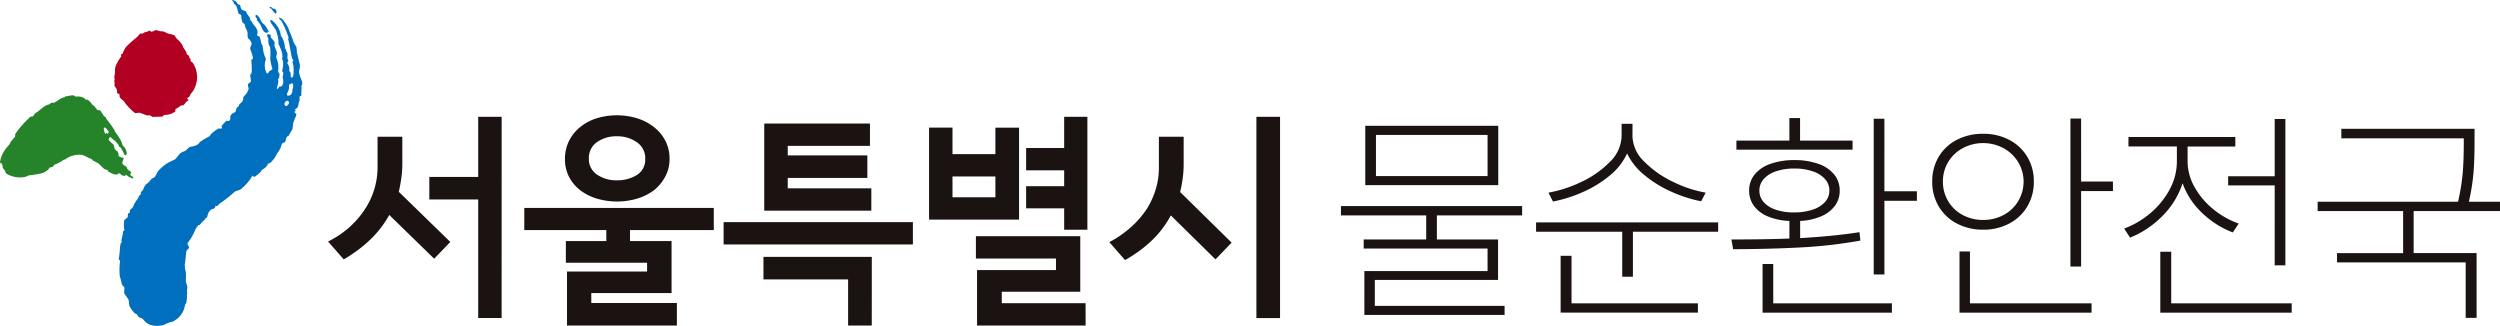 <svg xmlns="http://www.w3.org/2000/svg" xmlns:xlink="http://www.w3.org/1999/xlink" width="268.513" height="35" viewBox="0 0 268.513 35">
  <defs>
    <clipPath id="clip-path">
      <rect id="사각형_86" data-name="사각형 86" width="137.485" height="35" fill="none"/>
    </clipPath>
  </defs>
  <g id="그룹_141" data-name="그룹 141" transform="translate(-1156 255.312)">
    <g id="그룹_140" data-name="그룹 140" transform="translate(1156 -255.312)">
      <g id="그룹_105" data-name="그룹 105" transform="translate(0 0)" clip-path="url(#clip-path)">
        <path id="패스_86" data-name="패스 86" d="M21.052,5.088a.788.788,0,0,1,.163.3c.1.3.382.487.416.8.012.1.146.145.216.191.075.1.024.208.17.352.07.044.017.154.028.259.07.045.142.091.211.137a2.76,2.76,0,0,1-.04,3.2,1.123,1.123,0,0,0-.276.447c-.058.058-.183.121-.243.179.013.1.082.15.159.248-.317.082-.354.346-.6.528-.064.005-.193.017-.258.024a3.16,3.16,0,0,1-.548.366c-.058.058-.042.214-.035.266a1.913,1.913,0,0,1-1.2.374c-.063.007-.111.168-.175.175-.325.031-.717.016-1.041.045-.135-.04-.211-.137-.346-.177a1.042,1.042,0,0,1-.394-.014,3.467,3.467,0,0,0-.681-.252c-.136-.041-.383.087-.523,0a5.519,5.519,0,0,1-1.107-1.155c-.159-.246-.429-.325-.522-.579-.012-.1.037-.266-.1-.306-.27-.081-.158-.247-.175-.4a1.243,1.243,0,0,0-.241-.4c-.082-.149.026-.369-.061-.57-.006-.052.052-.111.046-.162-.1-.3.062-.635.033-.894A1.505,1.505,0,0,1,14,7.532a4.656,4.656,0,0,1,.6-1.053c-.007-.051-.018-.155-.023-.206.058-.059.123-.065.183-.123a2.588,2.588,0,0,1,.378-.716,11.833,11.833,0,0,1,.89-.818,2.723,2.723,0,0,0,.588-.58c.059-.058.266.027.326-.03.175-.174.44-.145.623-.268s.146.143.334.074a.774.774,0,0,0,.312-.134c.188-.07.4.066.6.1a.925.925,0,0,1,.605.153c.281.183.928.122,1.032.481.159.246.439.429.6.676" transform="translate(-1.579 -0.417)" fill="#b20023"/>
        <path id="패스_87" data-name="패스 87" d="M32.06,8.775A1.142,1.142,0,0,0,32,8.342c-.018-.161.111-.34.055-.562-.037-.059-.12-.13-.109-.181a2.564,2.564,0,0,0,.09-1.023.738.738,0,0,0-.1-.232c.009-.05.028-.15.046-.25a2.316,2.316,0,0,0-.183-.824c-.027-.109-.11-.181-.128-.34-.037-.061-.12-.132-.112-.183a3.566,3.566,0,0,0-.2-1.246c-.1-.49-.567-.8-.714-1.3.008-.051.16-.03.206-.019a2.561,2.561,0,0,1,.871,1.235c.065.172.036.321.111.442A2.478,2.478,0,0,1,32.248,5.2c-.009.05.091.019.128.082a.329.329,0,0,0,.01.209c.237.262.091.541.138.814a.749.749,0,0,0,.1.23c-.009.051-.127.183-.137.23a1.144,1.144,0,0,1,.221.884c.221.1.12.392.174.613a.167.167,0,0,0,.129.08.778.778,0,0,0,.145-.282,4.306,4.306,0,0,0-.029-1.154.42.42,0,0,1,.037-.462c-.092-.02-.12-.132-.156-.192-.165-.662-.233-1.4-.429-2.082a.189.189,0,0,0,.065-.089,9.193,9.193,0,0,0-.736-1.751c-.034-.106-.207-.234-.29-.347,0,0,.007-.051.012-.1a.9.9,0,0,1,.531.427,3.16,3.16,0,0,1,.593,1.106,8.868,8.868,0,0,1,.394,1.033,2.024,2.024,0,0,0,.318.55,1.791,1.791,0,0,1,.044.483c.066.385.182.755.254,1.137a1.323,1.323,0,0,1,.038.843c-.128.441.166.923.284,1.314a.638.638,0,0,1-.089.5c-.009.051.073.121.063.171-.082.19-.017.362-.054.563-.054.039.064.17,0,.259-.054.043-.1.033-.155.073-.074.141-.009.311-.037.462-.146.28-.072.662-.346.863-.1.029-.111.081-.166.12.046.011.083.071.119.131-.055.039-.1.028-.155.069-.018.1.176.224.214.283-.074.4-.375.755-.365,1.227-.019.1-.048.251-.064.352-.093.24-.267.412-.358.652-.018.1-.21.11-.229.211-.119.13-.108.342-.191.532-.064.089-.2.061-.311.141a2.236,2.236,0,0,0-.191.532c-.139.23-.306.48-.442.711a2.944,2.944,0,0,1-.7.9.342.342,0,0,0-.2.06,1.26,1.26,0,0,1-.625.633c-.046-.009-.115.209-.169.249a5.739,5.739,0,0,1-.6.493c-.1.029-.152.07-.26-.111a5.432,5.432,0,0,1-1.287,1.488c-.258.15-.519.134-.69.3a14.23,14.23,0,0,1-1.556,1.222c-.043-.011-.215.246-.215.246-.182.015-.077.032-.245-.008,0,0-.008.284-.237.33-.484.095-.611.657-.649.889-.019.116-.1.037-.155.083s-.019.116-.074.163a3.1,3.1,0,0,0-.565.586c-.054.046-.09-.024-.146.025a2.035,2.035,0,0,0-.4.644,5.093,5.093,0,0,1-.764,1.273c-.074.084.172.411.152.521-.069.154-.209.181-.277.335-.063.383-.08.812-.146,1.216A2.172,2.172,0,0,0,21.6,29.2a7.113,7.113,0,0,1,0,.972c.021.234.181.487.155.714.008.348-.071.3,0,.594a1.469,1.469,0,0,0-.027.456c-.014.229-.051.37-.064.6-.049.056-.148.163-.152.22a2.315,2.315,0,0,1-.8,1.449c-.242.156-.453.394-.729.374a6.419,6.419,0,0,0-.758.323,2.589,2.589,0,0,1-1.131.063,1.6,1.6,0,0,1-1.078-.672c-.176-.2-.483-.124-.6-.428-.035-.12-.286-.183-.327-.245a3.371,3.371,0,0,1-.517-.705c-.115-.3-.033-.511-.169-.805-.144-.182-.2-.308-.346-.489-.19-.239.043-.583-.1-.821a.665.665,0,0,1-.237-.3,5.59,5.59,0,0,0-.209-.821,6.913,6.913,0,0,1,.029-1.663c.011-.059-.156-.141-.147-.2a9.193,9.193,0,0,0,.136-1.255c.043-.23.022-.416.232-.614,0,0-.1-.082-.089-.139a5.4,5.4,0,0,0,.187-.944c.012-.058.134-.094.145-.152a3.07,3.07,0,0,1-.027-1.007c.023-.116.322-.289.392-.393a.7.7,0,0,1,.068-.408c.029-.05.107-.034.166-.081.009-.058-.029-.127-.019-.185.028-.174.322-.3.344-.416a3.011,3.011,0,0,1,.521-.881,1.652,1.652,0,0,1,.226-.422c.055-.039.082,0,.091-.051s-.016-.161-.009-.212c.117-.131.277-.251.3-.4a1.6,1.6,0,0,1,.268-.462,1.963,1.963,0,0,0,.563-.551c.116-.132.251-.1.368-.233a3.7,3.7,0,0,0,.338-.6,5.242,5.242,0,0,1,.939-.834,7.6,7.6,0,0,1,.866-.433c.268-.2.43-.581.689-.732.159-.12.347-.131.509-.252s.3-.352.536-.4a2.27,2.27,0,0,0,.652-.19c.312-.19.183-.243.5-.434a8.178,8.178,0,0,1,.832-.485.261.261,0,0,0,.125-.181,3.994,3.994,0,0,1,.889-.676c.1-.03.215.1.33-.03.063-.09-.063-.17,0-.261a5.478,5.478,0,0,1,.5-.522c.054-.039.183.041.283.009.055-.039.073-.14.128-.179.065-.091-.055-.22.009-.313.074-.141.146-.281.247-.31.157-.07.366-.181.339-.291a.649.649,0,0,1,.329-.5c.01-.049.019-.1.027-.151.118-.131.229-.21.348-.34.127-.181.072-.4.146-.543a1.677,1.677,0,0,0,.53-.823c-.018-.161-.119-.392-.045-.533.063-.089.264-.15.283-.25a3.175,3.175,0,0,0-.074-.642c.027-.152.191-.272.173-.432a11.934,11.934,0,0,0-.054-1.264c.145-.019.165-.122.182-.222a8.415,8.415,0,0,0-.3-.953c-.01-.211.163-.383.154-.592a.905.905,0,0,0-.339-.493c-.154-.19-.054-.482-.109-.7-.045-.271-.248-.474-.284-.794-.019-.161-.211-.151-.275-.322a2.785,2.785,0,0,1-.11-.7c-.028-.111-.175-.09-.257-.159-.184-.3-.119-.915-.523-1.054.036-.2-.145-.243-.211-.412a.619.619,0,0,1,.6.392c.036.059.174.091.22.1.12.13.111.441.239.522.164.14.411.089.476.261.091.279.3.431.4.662a.423.423,0,0,0,.054.221c.167.14.184.3.3.431.276.322.551.643.422,1.085-.08.19.166.14.241.26.183.3.108.7.347.965a3.5,3.5,0,0,0,.358,1.435,1.763,1.763,0,0,0,.093,1.544s.146-.019.156-.069c.045-.25.5-.334.428-.455a5.155,5.155,0,0,1-.229-1.128,5.3,5.3,0,0,0-.019-1.207l-.109-.181a1.57,1.57,0,0,1-.065-.693c-.027-.112-.11-.179-.137-.291.01-.051.027-.152.036-.2.1-.03.229.05.321.071.083.069.008.209.046.27.146.24.366.341.411.613-.008.049-.027.15-.035.2.036.321.228.572.275.844.019.159-.118.39-.054.562a2.512,2.512,0,0,1,.183,1.345c-.037.2.218.361.146.5s.019.162-.056.3c-.008.051-.109.079-.117.131.136.291-.07.732-.117.983-.009.05.157.1.19-.082.021-.111.212-.11.31-.139a.588.588,0,0,0,.183-.483m.986,1c.009-.255.128-.441.082-.712-.09-.282-.3,0-.446.018a1.368,1.368,0,0,1-.155.853c-.063.089-.108.34.037.321.229.051.473-.167.481-.479m-.392,1.375a.266.266,0,0,0-.052-.313c-.127-.08-.292.041-.367.182s-.018.361.175.351c.045.011.179-.129.244-.22" transform="translate(-1.642 0)" fill="#0070be"/>
        <path id="패스_88" data-name="패스 88" d="M31.85,2.793c.244.184.34.493.532.743l-.019.1c-.338.291-.632-.192-.724-.472a2.2,2.2,0,0,0-.523-.794c.01-.05.019-.1.03-.151-.12-.131-.275-.321-.12-.392.064-.09.175.091.3.172.192.25.228.571.522.792" transform="translate(-3.53 -0.206)" fill="#0070be"/>
        <path id="패스_89" data-name="패스 89" d="M33.431,1.392c0,.051-.078.138-.089.188a2.084,2.084,0,0,1-.456-.54.291.291,0,0,1-.172-.1c-.044-.012-.035-.061-.023-.11.146-.014.261.121.387.206.043.012.1-.024.146-.012a.467.467,0,0,1,.207.369" transform="translate(-3.726 -0.095)" fill="#0070be"/>
        <path id="패스_90" data-name="패스 90" d="M9.045,11.856a1.115,1.115,0,0,1,.144.138.225.225,0,0,0,.229.019c.075.006.144.2.221.207.111.052.179.248.287.342.074.046.151.117.223.166a2.6,2.6,0,0,0,.28.36c.071.089.188.058.265.063.15.055.209.271.315.4.038,0,.1.136.1.179a1.741,1.741,0,0,0,.254.187c.034.046.029.13.063.175A13.346,13.346,0,0,1,12.3,15.3a.484.484,0,0,1,.028.129,8.379,8.379,0,0,1,.657.982,5.193,5.193,0,0,1,.191.52c.071.09.144.138.214.229a1.593,1.593,0,0,1,.224.608c-.005.082-.061.331-.206.193-.178-.183-.16-.433-.341-.575a.416.416,0,0,0-.082-.195c-.073-.087-.2-.082-.234-.21.01-.126-.132-.229-.2-.315-.182-.26-.446-.358-.664-.621a.143.143,0,0,0-.118.036c-.04.082-.159.2-.051.335.15.091.22.262.408.356.111.089.139.342.206.556a.739.739,0,0,0,.26.223c.111.089.067.222.173.358,0,.042-.044.08-.049.121.069.134.222.1.329.237.082-.077.194-.016.261.106-.124.117-.092.2-.14.327-.129.2.163.391.347.491.115.008.1.218.208.311.067.133.257.149.36.325.033.087-.047.122-.091.2-.01.127.14.181.214.229a.428.428,0,0,1,.136.222c-.117.033-.344-.124-.458-.135-.071-.032-.21-.2-.355-.229-.051-.012-.087.11-.141.1l-.22-.042c-.081-.015-.275-.229-.358-.241s-.213.159-.306.143a1.364,1.364,0,0,1-.466-.127,3.149,3.149,0,0,1-.364-.176c-.074-.04-.053-.138-.123-.183s-.22-.045-.29-.089c-.276-.169-.536-.551-.772-.674-.156-.08-.286-.16-.458-.242-.086-.053-.145-.171-.251-.206-.324-.109-.585-.314-.954-.418a2.5,2.5,0,0,0-1.85.5.234.234,0,0,0-.121.016,3.87,3.87,0,0,1-.416.258,4.854,4.854,0,0,1-.617.291c-.062.036-.069.15-.129.186-.092.054-.258.066-.349.121s-.093.152-.174.213a2.574,2.574,0,0,1-.544.343,9.114,9.114,0,0,1-1.349.245c-.27,0-.458.227-.861.226a2.774,2.774,0,0,1-1.736-.4c-.108-.093-.128-.346-.2-.4-.221-.144-.2-.437-.261-.653-.072-.047-.224-.059-.215-.186A3.146,3.146,0,0,1,.772,17.11c.089-.162.286-.229.3-.439A6.152,6.152,0,0,1,1.62,16c.045-.081-.022-.214.021-.293a9.67,9.67,0,0,1,1.344-1.578c.123-.115.212-.278.4-.3.079.006.153.012.2-.068a.9.9,0,0,1,.376-.391c.443-.3.815-.758,1.322-.842.079-.035.123-.116.2-.152.084-.077.229.018.308-.018.377-.169.72-.533,1.107-.587.079-.035.124-.117.161-.113.344.029.749-.276,1.071.046a1.27,1.27,0,0,1,.909.157m2.63,3.68c0-.043,0-.083,0-.126-.149-.091-.215-.347-.406-.4-.037,0-.116.037-.118.079a1.268,1.268,0,0,0,.2.641c.045-.166.159-.16.231-.031a.347.347,0,0,0,.084-.164" transform="translate(0 -1.317)" fill="#25832a"/>
        <path id="패스_91" data-name="패스 91" d="M52.9,27.6l-1.735,1.8-4.822-4.7a11.058,11.058,0,0,1-2.268,2.862,15.148,15.148,0,0,1-2.622,1.91L39.77,27.554A10.154,10.154,0,0,0,42.2,25.892a9.811,9.811,0,0,0,1.652-2,8.181,8.181,0,0,0,1.234-4.274V16.3h2.66v2.849a11.354,11.354,0,0,1-.107,1.592q-.108.76-.273,1.473Zm5.511,8.169H55.895V23.041H50.646V20.619h5.249v-6.46h2.519Z" transform="translate(-4.534 -1.614)" fill="#1a1311"/>
        <path id="패스_92" data-name="패스 92" d="M83.912,26.3h-9v1.187h4.464v5.582H70.755v1.069h9.191V36.56h-11.8v-5.8h8.6v-.95H68.023V27.487h4.346V26.3h-8.81V23.925H83.912Zm-4.751-7.648a3.958,3.958,0,0,1-.439,1.865,4.771,4.771,0,0,1-1.174,1.461,5.776,5.776,0,0,1-1.794.926,7.666,7.666,0,0,1-4.394.023,5.689,5.689,0,0,1-1.793-.9,4.4,4.4,0,0,1-1.2-1.437,4.084,4.084,0,0,1-.439-1.912,4.31,4.31,0,0,1,.427-1.935,4.426,4.426,0,0,1,1.188-1.486,5.234,5.234,0,0,1,1.759-.95,7.486,7.486,0,0,1,4.405,0,5.5,5.5,0,0,1,1.793.95,4.439,4.439,0,0,1,1.211,1.461,4.139,4.139,0,0,1,.45,1.936m-2.612-.024a2.04,2.04,0,0,0-.9-1.757,3.59,3.59,0,0,0-2.138-.641,3.547,3.547,0,0,0-2.149.63,2.056,2.056,0,0,0-.867,1.768,1.983,1.983,0,0,0,.867,1.711,3.614,3.614,0,0,0,2.149.617,3.925,3.925,0,0,0,2.138-.569,1.934,1.934,0,0,0,.9-1.759" transform="translate(-7.247 -1.593)" fill="#1a1311"/>
        <path id="패스_93" data-name="패스 93" d="M108.051,27.967H87.721v-2.4h20.33Zm-4.417,8.706h-2.542V31.72H92V29.3h11.638Zm-.048-12.339h-11.5V14.977h11.353v2.4H94.609V18.4h8.55v2.422h-8.55v1.117h8.978Z" transform="translate(-10.001 -1.708)" fill="#1a1311"/>
        <path id="패스_94" data-name="패스 94" d="M122.293,25.2h-9.665v-9.88h2.516v2.851h4.608V15.323h2.541Zm-2.541-4.631h-4.608V22.8h4.608Zm9.689,16.007h-11.66V30.618h8.478V29.383h-8.6v-2.4h11.209v5.963h-8.43v1.234h9Zm.191-10.284h-2.494v-2.3h-4.085V21.615h4.085V19.907h-4.085v-2.4h4.085V14.159h2.494Z" transform="translate(-12.841 -1.614)" fill="#1a1311"/>
        <path id="패스_95" data-name="패스 95" d="M147.617,27.673l-1.733,1.8-4.8-4.726a10.528,10.528,0,0,1-2.244,2.886,14.241,14.241,0,0,1-2.672,1.913l-1.686-1.924a11.69,11.69,0,0,0,2.458-1.733,10.106,10.106,0,0,0,1.651-1.972,8.789,8.789,0,0,0,.913-2.112,7.862,7.862,0,0,0,.3-2.115V16.3h2.66v2.921a11.072,11.072,0,0,1-.107,1.58q-.106.75-.272,1.437Zm5.2,8.1h-2.54V14.159h2.54Z" transform="translate(-15.333 -1.614)" fill="#1a1311"/>
      </g>
    </g>
    <path id="패스_229" data-name="패스 229" d="M20.483-9.18H11.328v2.588H17.9v4.346H4.663V.537H18.6v.977H3.54V-3.2H16.772V-5.615H3.467v-.977h6.714V-9.18H1.025v-1H20.483ZM3.638-18.8H17.92v6.372H3.638Zm13.135,5.4v-4.419H4.785V-13.4Zm15.562-4.3A3.91,3.91,0,0,0,33.6-14.96a10.767,10.767,0,0,0,3.113,2.185A13.033,13.033,0,0,0,40.2-11.621l-.488.928a14.709,14.709,0,0,1-3.137-1,12.45,12.45,0,0,1-2.917-1.782,6.808,6.808,0,0,1-1.9-2.356,6.6,6.6,0,0,1-1.886,2.393,12.175,12.175,0,0,1-2.911,1.776,14.811,14.811,0,0,1-3.162.995l-.488-.952a13.554,13.554,0,0,0,3.5-1.141,10.447,10.447,0,0,0,3.088-2.155,4,4,0,0,0,1.27-2.783v-1.318h1.172ZM21.982-8.423H41.538v1H32.383v4.834H31.235V-7.422H21.982Zm2.637,3.589h1.172v5.1H39.365v1H24.619Zm34.775-6.934h3.491v1.025H59.395v7.91H58.247V-19.556h1.147ZM42.964-6.592q3.662,0,6.226-.1V-8.582A6.659,6.659,0,0,1,46.9-9.058a3.509,3.509,0,0,1-1.508-1.129,2.718,2.718,0,0,1-.525-1.654,2.68,2.68,0,0,1,.6-1.74,3.765,3.765,0,0,1,1.7-1.135,7.54,7.54,0,0,1,2.563-.4,7.54,7.54,0,0,1,2.563.4,3.765,3.765,0,0,1,1.7,1.135,2.68,2.68,0,0,1,.6,1.74,2.687,2.687,0,0,1-.519,1.642,3.57,3.57,0,0,1-1.477,1.123,6.488,6.488,0,0,1-2.252.494v1.843q3.65-.208,6.372-.635l.1.9a50.684,50.684,0,0,1-6.439.739q-3.363.177-7.233.189Zm.537-10.62h5.688v-2.417h1.147v2.417h5.64v.977H43.5Zm2.466,5.371a1.823,1.823,0,0,0,.458,1.227,2.95,2.95,0,0,0,1.3.824,5.94,5.94,0,0,0,1.953.293,6.248,6.248,0,0,0,2-.293,3.039,3.039,0,0,0,1.337-.824,1.8,1.8,0,0,0,.47-1.227,1.832,1.832,0,0,0-.464-1.233A3.01,3.01,0,0,0,51.7-13.91a5.979,5.979,0,0,0-1.978-.3,5.979,5.979,0,0,0-1.978.3,3.01,3.01,0,0,0-1.318.836A1.832,1.832,0,0,0,45.967-11.841Zm.342,7.886h1.147V.269H60.2v1H46.309Zm34.214-8.862H83.94v1.025H80.522v8.105H79.375V-19.58h1.147Zm-15.991,0a5.078,5.078,0,0,1,.7-2.661A4.79,4.79,0,0,1,67.186-17.3,6.035,6.035,0,0,1,70-17.944a5.935,5.935,0,0,1,2.789.647,4.851,4.851,0,0,1,1.947,1.819,5.044,5.044,0,0,1,.708,2.661,5.122,5.122,0,0,1-.708,2.692,4.88,4.88,0,0,1-1.947,1.831A5.889,5.889,0,0,1,70-7.642,5.943,5.943,0,0,1,67.186-8.3a4.86,4.86,0,0,1-1.953-1.837A5.133,5.133,0,0,1,64.531-12.817Zm1.147,0a4.048,4.048,0,0,0,.562,2.106,3.969,3.969,0,0,0,1.55,1.483A4.553,4.553,0,0,0,70-8.691a4.553,4.553,0,0,0,2.209-.537,4.013,4.013,0,0,0,1.556-1.483,4.1,4.1,0,0,0,.58-2.106A4.013,4.013,0,0,0,73.76-14.9,4.118,4.118,0,0,0,72.2-16.388a4.586,4.586,0,0,0-2.2-.555,4.61,4.61,0,0,0-2.209.555A4.027,4.027,0,0,0,66.24-14.9,3.993,3.993,0,0,0,65.679-12.817ZM67.461-5.3h1.123V.269H81.646v1H67.461Zm35,1.489h-1.147V-12.4h-5v-.977h5v-6.152h1.147ZM85.146-7.764a9.31,9.31,0,0,0,2.8-1.642,8.663,8.663,0,0,0,2.081-2.545,6.331,6.331,0,0,0,.781-3.04v-1.587h-5.2V-17.6H97.085v1.025H91.958v1.587a5.622,5.622,0,0,0,.745,2.759,8.21,8.21,0,0,0,2,2.374A9.046,9.046,0,0,0,97.451-8.3l-.635.952A9.752,9.752,0,0,1,93.5-9.46a8.112,8.112,0,0,1-2.081-3.174A8.729,8.729,0,0,1,89.26-9.119a10.347,10.347,0,0,1-3.479,2.332Zm3.882,2.49H90.2V.269H103.14v1H89.028Zm33.75-11.719q0,1.709-.1,3.119a22.934,22.934,0,0,1-.507,3.229h3.345v1h-9.277v4.517H123V1.831h-1.172V-4.126H108.008v-1h7.1V-9.644h-9.18v-1h15.076a22.271,22.271,0,0,0,.519-3.247q.1-1.416.1-3.1v-.464H108.472v-1.025h14.307Z" transform="translate(1299 -223)" fill="#1a1311"/>
  </g>
</svg>
